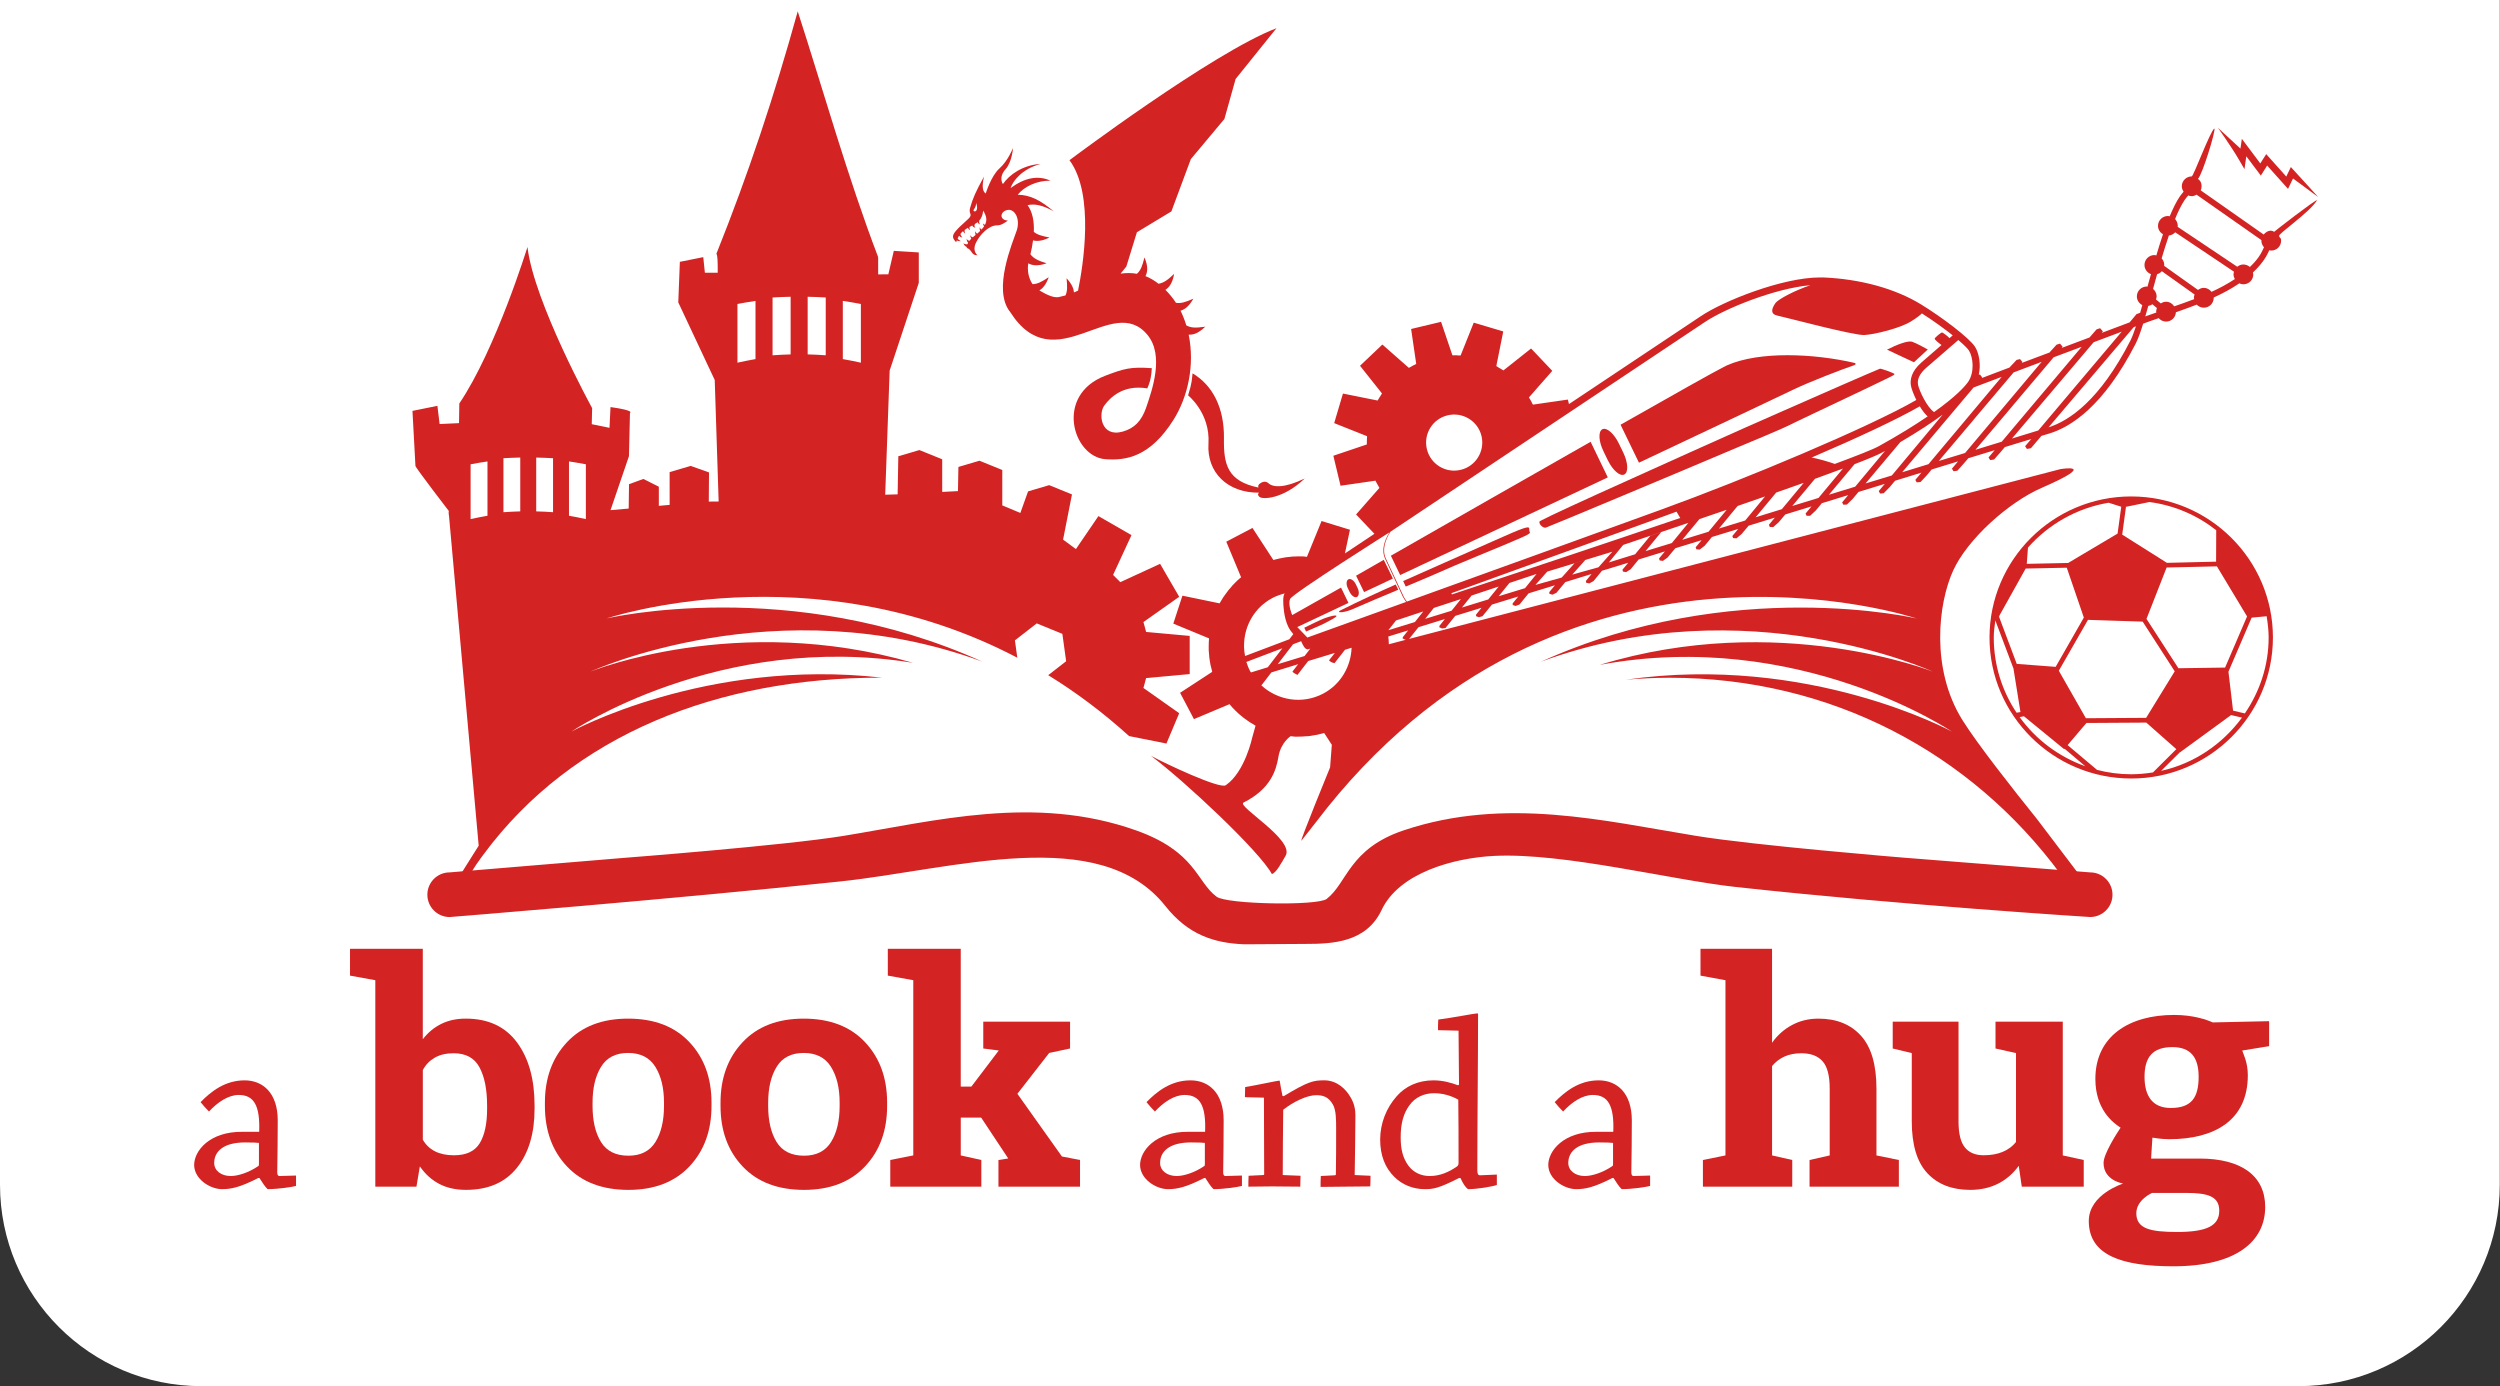 <?xml version="1.0" encoding="utf-8"?>
<!-- Generator: Adobe Illustrator 14.0.0, SVG Export Plug-In . SVG Version: 6.00 Build 43363)  -->
<!DOCTYPE svg PUBLIC "-//W3C//DTD SVG 1.1//EN" "http://www.w3.org/Graphics/SVG/1.1/DTD/svg11.dtd">
<svg version="1.1" id="Layer_1" xmlns="http://www.w3.org/2000/svg" xmlns:xlink="http://www.w3.org/1999/xlink" x="0px" y="0px"
	 width="220px" height="122px" viewBox="0 0 220 122" enable-background="new 0 0 220 122" xml:space="preserve">
<rect x="0" y="0" width="220" height="122" fill="#333333" stroke="none"/>
<path fill="#FFFFFF" d="M219.98,104.256c0,9.788-7.936,17.725-17.725,17.725H17.725C7.936,121.98,0,114.044,0,104.256V0h219.98
	V104.256z"/>
<g>
	<g>
		<path fill="#D32323" d="M114.819,42.103c-1.834,0.893-2.816,0.776-3.192,0.425c-0.246-0.235-0.566-0.139-0.813,0.074
			c-0.098,0.087-0.115,0.208-0.063,0.305c-2.716-0.557-3.081-2.01-3.044-4.312c0.039-2.707-0.994-4.69-2.762-5.742
			c-0.068,0.512-0.024,0.778-0.393,1.94c0,0,1.966,1.555,1.793,4.257c-0.158,2.515,1.666,4.33,4.454,4.306
			c-0.12,0.104-0.14,0.188,0.015,0.356C111.078,43.986,112.947,43.914,114.819,42.103z"/>
		<g>
			<path fill="#D32323" d="M84.143,21.317c0.015-0.058,0.036-0.106,0.054-0.161c0.096,0.06,0.221,0.073,0.357,0.068
				c-0.122-0.061-0.221-0.142-0.283-0.245c0.04-0.083,0.083-0.17,0.126-0.242c0.074,0.093,0.167,0.15,0.29,0.162
				c-0.076-0.091-0.143-0.183-0.17-0.314c0.069-0.096,0.145-0.17,0.228-0.242c0.042,0.09,0.109,0.161,0.186,0.22
				c-0.04-0.098-0.058-0.2-0.046-0.326c0.095-0.069,0.193-0.129,0.289-0.193c0.04,0.098,0.112,0.161,0.197,0.218
				c-0.043-0.093-0.063-0.188-0.061-0.286c0.082-0.043,0.171-0.093,0.256-0.135c0.021,0.115,0.14,0.177,0.278,0.199
				c-0.078-0.083-0.142-0.147-0.052-0.332c0.093-0.049,0.171-0.105,0.244-0.16c0.028,0.072,0.071,0.15,0.189,0.199
				c-0.046-0.088-0.07-0.199-0.053-0.33c0.205-0.231,0.303-0.499,0.347-0.884c0.314,0.507,0.356,0.877,0.157,1.248
				c-0.073-0.019-0.14-0.053-0.18-0.133c-0.002,0.101,0.05,0.182,0.104,0.263c-0.018,0.03-0.039,0.054-0.058,0.085
				c-0.054,0.076-0.112,0.145-0.17,0.207c-0.07-0.05-0.127-0.114-0.158-0.215c-0.015,0.12-0.004,0.231,0.039,0.331
				c-0.083,0.089-0.175,0.168-0.266,0.245c-0.07-0.043-0.123-0.126-0.161-0.22c-0.02,0.121-0.011,0.24,0.026,0.33
				c-0.082,0.076-0.169,0.142-0.246,0.208c-0.1-0.03-0.176-0.093-0.237-0.208c0.021,0.162,0.063,0.252,0.104,0.33
				c-0.058,0.059-0.118,0.126-0.167,0.185c-0.112-0.015-0.197-0.085-0.249-0.192c0.019,0.175,0.061,0.304,0.137,0.369
				c-0.028,0.048-0.046,0.083-0.061,0.131c-0.107,0-0.189,0.017-0.353-0.087c0.062,0.169,0.164,0.278,0.301,0.328
				c-0.006,0.023-0.006,0.054-0.006,0.079c0.503,0.167,0.367,0.667,0.941,0.643c0,0-0.477-0.344-0.148-1.066
				c0.345-0.747,1.146-1.567,1.873-1.564c0.368,0.013,0.687-0.24,0.955-0.417c-0.781-0.046-0.695-0.786-0.073-0.931
				c0.659-0.156,1.181,0.765,0.853,1.784c-0.34,1.03-2.174,5.237-0.579,7.193c3.931,6.149,8.989-1.773,12.089,2.023
				c1.469,1.8,0.419,4.793-0.128,6.393c-0.417,1.198-1.054,1.821-2.063,2.106c-1.926,0.539-2.175-1.578-1.599-2.322
				c0.511-0.671,1.616-1.834,3.763-1.483c0.293-0.626,0.376-1.245,0.397-1.778c-1.896-0.132-2.437,0.041-4.071,0.657
				c-4.505,1.697-2.884,7.146-0.007,7.354c1.842,0.137,3.938-0.22,5.988-3.465c1.264-2.01,1.887-4.805,1.335-7.497
				c0.364,0.022,0.826-0.075,1.458-0.699c-0.833,0.115-1.238,0.119-1.666-0.117c-0.143-0.47-0.315-0.902-0.509-1.289
				c0.337-0.099,0.727-0.342,1.132-1.059c-0.708,0.316-1.1,0.431-1.532,0.364c-0.282-0.434-0.597-0.811-0.93-1.142
				c0.301-0.195,0.621-0.546,0.767-1.405c-0.583,0.558-0.92,0.792-1.373,0.869c-0.357-0.281-0.736-0.506-1.146-0.671
				c0.164-0.328,0.271-0.795-0.091-1.649c-0.185,0.762-0.329,1.142-0.662,1.443c-0.447-0.081-0.93-0.085-1.44-0.013l0.507-0.624
				l0.93-3.019l3.034-1.832L104.795,14l2.952-3.53l0.987-3.52l3.596-4.468c-5.602,2.138-18.216,11.614-18.216,11.614
				c2.234,3.007,1.188,9.367,0.754,11.479c-0.11,0.048-0.246,0.122-0.358,0.159c-0.024-0.318-0.171-0.728-0.653-1.248
				c0.075,0.732,0.079,1.137-0.094,1.513c-0.192,0.053-0.384,0.097-0.58,0.141c-0.566,0.119-1.341-0.372-1.718-0.584
				c0.282-0.168,0.58-0.482,0.823-1.163c-0.637,0.422-0.999,0.607-1.424,0.613c-0.347-0.508-0.481-1.186-0.375-1.835
				c0.319,0.177,0.779,0.284,1.61,0.002c-0.773-0.247-1.139-0.423-1.42-0.796c0.097-0.421,0.178-0.831,0.229-1.227
				c0.322,0.09,0.77,0.085,1.451-0.252c-0.7-0.125-1.086-0.248-1.383-0.493c0.039-0.911-0.104-1.73-0.547-2.352
				c0.623-0.14,1.31-0.008,2.291,0.542c-1.126-0.952-2.048-1.443-3.161-1.458c0.557-0.696,1.61-1.242,2.878-1.241
				c-1.107-0.495-2.279-0.249-3.509,0.658c0.206-0.619,0.981-1.673,2.645-2.133c-1.593,0.113-2.754,0.954-3.316,1.777
				c0,0-0.43-0.563,0.24-1.315c0.559-0.618,0.651-1.861,0.651-1.861s-0.451,1.141-1.195,1.799c-0.74,0.663-1.209,2.209-1.209,2.209
				c-0.231-0.155-0.379-0.504-0.151-1.489c-0.743,1.351-0.986,1.911-1.225,2.753c-0.161,0.538,0.276,0.542-0.137,0.948
				c-0.37,0.367-0.635,0.564-0.913,0.858C83.751,20.68,83.741,20.896,84.143,21.317z M85.698,18.431
				c0.072-0.11,0.225-0.295,0.186-0.587c0.146,0.31,0.118,0.624-0.004,0.726C85.777,18.649,85.602,18.586,85.698,18.431z"/>
		</g>
	</g>
	<g>
		<path fill="#D32323" d="M179.261,72.086c-2.129-2.652-5.227-6.577-6.568-8.719c-2.804-4.487-2.147-10.263-0.805-13.181
			c1.243-2.71,4.82-5.967,7.78-7.255c5.152-2.242,1.647-1.648,1.647-1.648l-57.313,14.94l0.826-1.031
			c0.757-0.23,1.531-0.469,2.323-0.718l-0.477,0.598l-0.017,0.127l0.244,0.106l0.304-0.044l0.855-1.063
			c0.762-0.234,1.535-0.473,2.315-0.716l-0.478,0.6l-0.011,0.138l0.254,0.096l0.317-0.088l0.833-1.024
			c0.758-0.232,1.536-0.472,2.315-0.712l-0.49,0.607l0.004,0.144l0.257,0.081l0.342-0.13l0.802-0.982
			c0.762-0.236,1.538-0.473,2.311-0.709l-0.498,0.606l0.02,0.148l0.265,0.074l0.357-0.169l0.771-0.94
			c0.766-0.241,1.538-0.476,2.312-0.712l-0.499,0.611l0.025,0.159l0.27,0.062l0.381-0.211l0.739-0.905
			c0.768-0.236,1.543-0.47,2.313-0.705l-0.509,0.613l0.039,0.165l0.278,0.051l0.397-0.251l0.71-0.864
			c0.77-0.231,1.536-0.471,2.309-0.71l-0.514,0.617l0.049,0.177l0.288,0.039l0.415-0.296l0.676-0.817
			c0.775-0.235,1.544-0.473,2.313-0.708l-0.519,0.624l0.063,0.176l0.288,0.028l0.438-0.333l0.642-0.776
			c0.78-0.238,1.546-0.474,2.314-0.708l-0.521,0.625l0.071,0.18l0.296,0.021l0.455-0.381l0.612-0.731
			c0.774-0.238,1.541-0.475,2.308-0.711l-0.523,0.632l0.083,0.191l0.301,0.009l0.478-0.422l0.577-0.688
			c0.779-0.241,1.553-0.479,2.311-0.711l-0.525,0.634l0.094,0.193h0.31l0.494-0.462l0.537-0.646c0.784-0.24,1.562-0.478,2.318-0.711
			l-0.533,0.641l0.104,0.204l0.316-0.013l0.511-0.503l0.509-0.608c0.787-0.24,1.563-0.477,2.313-0.71l-0.531,0.635l0.114,0.218
			l0.32-0.03l0.533-0.54l0.47-0.559c0.802-0.247,1.57-0.488,2.321-0.714l-0.539,0.64l0.124,0.217l0.332-0.03l0.551-0.59l0.431-0.514
			c0.813-0.25,1.589-0.486,2.321-0.713l-0.538,0.641l0.138,0.228l0.338-0.047l0.564-0.629l0.401-0.469
			c0.835-0.257,1.606-0.493,2.32-0.709l-0.542,0.642l0.146,0.229l0.344-0.052l0.591-0.672l0.354-0.419
			c0.928-0.284,1.701-0.522,2.328-0.711l-0.543,0.636l0.161,0.24l0.353-0.066l0.919-1.084c0.295-0.09,0.543-0.165,0.671-0.202
			c1.927-0.573,4.811-2.417,7.636-7.937c0.21-0.409,0.424-1.021,0.65-1.737c0.257-0.097,0.454-0.168,0.552-0.204
			c0.244-0.092,0.543-0.187,0.814-0.282c0.162,0.184,0.39,0.303,0.651,0.303c0.464,0,0.84-0.369,0.863-0.821
			c0.596-0.212,1.208-0.427,1.835-0.672c0.161,0.167,0.38,0.27,0.625,0.27c0.479,0,0.87-0.391,0.87-0.869
			c0-0.012-0.005-0.021-0.005-0.026c0.798-0.365,1.563-0.773,2.256-1.247c0.111,0.05,0.229,0.084,0.358,0.084
			c0.483,0,0.87-0.391,0.87-0.868c0-0.061-0.023-0.114-0.033-0.169c0.454-0.43,0.861-0.888,1.16-1.403
			c0.107-0.181,0.188-0.373,0.283-0.561c0.056,0.011,0.111,0.033,0.174,0.033c0.481,0,0.866-0.39,0.866-0.867
			c0-0.313-0.144-0.206-0.17-0.416c-0.157-0.158,2.707-2.085,3.337-3.155c-0.165-0.044-3.704,2.708-3.782,2.787
			c-0.369-0.264-0.771,0.053-0.916,0.241l-5.544-3.889c0.048-0.108,0.077-0.231,0.077-0.357c0-0.132-0.007-0.439-0.322-0.649
			c0.378-0.337,1.612-4.341,1.445-4.443c-0.368,0.25-1.839,4.22-1.991,4.22c-0.481,0-0.873,0.394-0.873,0.872
			c0,0.179,0.064,0.336,0.158,0.466c-0.106,0.146-0.222,0.267-0.325,0.413c-0.313,0.459-0.613,1.076-0.899,1.761
			c-0.055-0.008-0.101-0.027-0.159-0.027c-0.48,0-0.87,0.387-0.87,0.87c0,0.316,0.184,0.586,0.438,0.739
			c-0.202,0.595-0.396,1.221-0.585,1.863c-0.059-0.017-0.109-0.034-0.17-0.034c-0.482,0-0.872,0.389-0.872,0.872
			c0,0.367,0.238,0.683,0.57,0.807c-0.104,0.37-0.203,0.738-0.306,1.102c-0.023,0-0.043-0.014-0.062-0.014
			c-0.483,0-0.873,0.391-0.873,0.873c0,0.334,0.198,0.62,0.48,0.763c-0.066,0.224-0.13,0.464-0.19,0.674l-0.319,0.119l-0.607,0.726
			c-0.648,0.242-1.471,0.552-2.462,0.926l0.109-0.134l-0.245-0.278l-0.313,0.104l-0.581,0.668l-0.03,0.04
			c-0.752,0.279-1.573,0.59-2.461,0.925l0.088-0.11l-0.229-0.269l-0.306,0.091l-0.564,0.623l-0.05,0.064
			c-0.781,0.294-1.604,0.603-2.464,0.925l0.076-0.087l-0.215-0.258l-0.303,0.076l-0.546,0.583l-0.071,0.084
			c-0.795,0.304-1.612,0.617-2.465,0.935l0.057-0.069l-0.198-0.251l-0.102,0.02c0.206-0.932,0.012-1.922-0.328-2.452
			c-0.475-0.764-2.895-2.598-4.734-3.725c-2.281-1.4-5.338-2.243-8.61-2.383l-0.311-0.001c-3.283,0-8.513,2.071-10.527,3.442
			l-23.281,15.521l11.727-7.82l-0.097-0.396l-3.075,0.445c-0.014-0.028-0.029-0.056-0.047-0.079c-0.043-0.09-0.086-0.173-0.13-0.261
			c-0.04-0.062-0.08-0.132-0.118-0.197c-0.019-0.041-0.034-0.072-0.054-0.098l2.053-2.338l-1.865-1.967l-2.435,1.93
			c-0.03-0.019-0.062-0.035-0.089-0.055c-0.014,0-0.02-0.01-0.037-0.019c-0.036-0.03-0.081-0.054-0.124-0.079
			c-0.023-0.01-0.043-0.031-0.066-0.042c-0.02-0.006-0.039-0.028-0.062-0.031c-0.045-0.029-0.09-0.054-0.126-0.08
			c-0.016-0.014-0.026-0.014-0.038-0.021c-0.031-0.02-0.049-0.041-0.082-0.059l0.61-3.045l-2.597-0.773l-1.156,2.89
			c-0.032-0.002-0.066,0-0.1-0.002c-0.088-0.002-0.172-0.002-0.262-0.02c-0.085,0.007-0.176,0-0.26,0.007
			c-0.032-0.007-0.068-0.012-0.102-0.007l-0.995-2.94l-2.636,0.629l0.45,3.08c-0.035,0.004-0.059,0.033-0.095,0.047
			c-0.08,0.037-0.154,0.078-0.233,0.114c-0.072,0.055-0.146,0.085-0.225,0.129c-0.026,0.02-0.06,0.03-0.096,0.051l-2.33-2.052
			l-1.967,1.869l1.928,2.429c-0.02,0.037-0.032,0.066-0.046,0.091c-0.011,0.005-0.019,0.018-0.026,0.041
			c-0.025,0.04-0.052,0.084-0.077,0.126c-0.013,0.016-0.027,0.042-0.047,0.061c-0.014,0.024-0.019,0.044-0.032,0.061
			c-0.027,0.045-0.061,0.085-0.083,0.129c-0.004,0.02-0.009,0.029-0.02,0.045c-0.014,0.027-0.035,0.047-0.049,0.075l-3.05-0.613
			l-0.772,2.601l2.894,1.151c-0.009,0.038-0.005,0.072-0.005,0.102c-0.009,0.091-0.009,0.18-0.012,0.27
			c0,0.085-0.004,0.167-0.004,0.254v0.1l-2.946,0.994l0.633,2.639l3.076-0.446c0.016,0.029,0.036,0.066,0.045,0.098
			c0.041,0.068,0.078,0.14,0.115,0.209c0.047,0.075,0.091,0.166,0.136,0.244c0.019,0.031,0.028,0.059,0.048,0.085l-2.053,2.339
			l1.616,1.702l-2.599,1.729l0.443-2.086l-2.497-0.768l-1.286,3.149c-0.01-0.005-0.025-0.005-0.035,0
			c-0.109-0.013-0.227-0.034-0.341-0.037c-0.099-0.004-0.182,0.007-0.287,0c-0.011-0.008-0.024-0.008-0.041-0.004
			c-0.116,0.007-0.228,0-0.337,0.012c-0.108,0.002-0.213,0.005-0.314,0.01l-0.006,0.008c-0.003,0-0.007-0.008-0.009,0.003
			c-0.112,0.011-0.227,0.017-0.343,0.033c-0.118,0.009-0.237,0.031-0.354,0.056c-0.1,0.016-0.206,0.03-0.307,0.057
			c-0.13,0.027-0.262,0.057-0.394,0.094c-0.062,0.019-0.129,0.032-0.19,0.047l-1.837-2.819l-2.304,1.21l1.302,3.129
			c-0.006,0.01-0.017,0.02-0.03,0.024c-0.085,0.075-0.172,0.139-0.253,0.219c-0.072,0.062-0.128,0.133-0.203,0.199
			c-0.007,0.005-0.021,0.023-0.033,0.035c-0.079,0.081-0.161,0.161-0.235,0.238c-0.072,0.084-0.136,0.161-0.201,0.247
			c-0.006,0-0.006,0-0.006,0c-0.007,0.001-0.007,0.001-0.007,0.01c-0.077,0.079-0.153,0.168-0.218,0.264
			c-0.072,0.096-0.146,0.188-0.214,0.289c-0.059,0.083-0.12,0.164-0.174,0.243c-0.075,0.125-0.144,0.239-0.214,0.354
			c-0.033,0.064-0.069,0.114-0.102,0.175l-3.272-0.676l-0.802,2.458l3.145,1.3c-0.007,0.003-0.004,0.02-0.004,0.033
			c-0.01,0.115-0.02,0.224-0.02,0.338c-0.01,0.089-0.01,0.189-0.006,0.291c-0.004,0.002-0.004,0.029,0,0.042
			c-0.007,0.111-0.007,0.213,0,0.332c0.006,0.115,0.016,0.23,0.029,0.345c0.003,0.105,0.01,0.213,0.026,0.323
			c0.016,0.127,0.032,0.243,0.058,0.375c0.014,0.085,0.031,0.187,0.05,0.276c0.03,0.145,0.072,0.284,0.105,0.415
			c0.018,0.058,0.03,0.119,0.04,0.175l-2.826,1.844l1.219,2.315l3.13-1.316c0.007,0.016,0.016,0.022,0.023,0.024
			c0.074,0.085,0.146,0.179,0.225,0.265c0.064,0.068,0.134,0.14,0.193,0.196c0.01,0.006,0.023,0.024,0.032,0.04
			c0.079,0.075,0.161,0.155,0.243,0.23c0.082,0.087,0.165,0.154,0.251,0.219c0.088,0.078,0.171,0.146,0.263,0.22
			c0.095,0.069,0.193,0.144,0.291,0.21c0.086,0.054,0.169,0.122,0.258,0.18c0.108,0.072,0.22,0.136,0.341,0.205
			c0.052,0.027,0.111,0.068,0.171,0.106l-0.279,0.999c0,0-0.645,3.078-2.343,4.241c-0.528,0.359-5.363-1.924-6.588-2.592
			c3.023,2.261,9.568,8.411,10.647,10.405c0.378-0.097,0.841-0.978,1.209-1.608c0.814-1.4-4.331-4.365-3.706-4.679
			c2.364-1.185,2.869-2.791,3.074-4.031c0.21-1.262,1.069-1.808,1.069-1.808c0.014-0.001,0.025,0.005,0.036,0
			c0.11,0.019,0.224,0.024,0.336,0.037c0.098,0.002,0.188,0,0.288,0.003c0.013-0.001,0.028-0.003,0.049-0.01
			c0.112-0.002,0.218,0.01,0.329-0.002c0.112-0.003,0.231-0.01,0.344-0.028c0.105-0.001,0.216-0.003,0.324-0.023
			c0.122-0.02,0.25-0.035,0.371-0.064c0.093-0.009,0.195-0.027,0.29-0.048c0.137-0.029,0.27-0.065,0.404-0.102
			c0.063-0.021,0.117-0.028,0.184-0.045l0.674,1.035l-0.151,1.983c0,0-2.73,6.666-2.522,6.449c0.03-0.035,1.208-1.537,1.237-1.571
			c21.633-28.498,52.898-17.975,52.898-17.975s-16.194-3.831-33.066,3.808c18.094-6.679,34.493,0.869,34.493,0.869
			s-13.573-5.405-29.31-0.596c17.507-3.256,31.001,5.88,31.001,5.88s-12.571-6.892-28.711-4.573c1.275-0.108,2.56-0.174,3.858-0.174
			c14.249,0,26.531,6.628,34.394,17.273c0,0,0.529,0.85,1.001,1.17c1.135,0.109,0.817-0.401,0.771-0.949 M192.267,17.571
			c0.096-0.138,0.2-0.248,0.294-0.37c0.097,0.034,0.197,0.061,0.31,0.061c0.155,0,0.3-0.055,0.427-0.13l5.713,4.001
			c-0.005,0.019-0.011,0.032-0.011,0.045c0,0.225,0.092,0.427,0.231,0.58c-0.09,0.187-0.169,0.371-0.274,0.554
			c-0.246,0.432-0.592,0.823-0.966,1.185c-0.152-0.134-0.354-0.223-0.574-0.223c-0.207,0-0.389,0.081-0.54,0.199l-5.25-3.517
			c0-0.028,0.016-0.05,0.016-0.082c0-0.232-0.094-0.44-0.237-0.599C191.677,18.603,191.967,18.013,192.267,17.571z M190.86,20.724
			c0.222-0.022,0.416-0.125,0.559-0.283l5.176,3.471c-0.023,0.076-0.046,0.145-0.046,0.235c0,0.152,0.049,0.291,0.117,0.413
			c-0.633,0.416-1.324,0.792-2.05,1.122c-0.158-0.207-0.399-0.35-0.68-0.35c-0.196,0-0.365,0.075-0.51,0.184l-2.989-2.125
			c0.005-0.026,0.018-0.049,0.018-0.075c0-0.227-0.089-0.418-0.231-0.582C190.43,22.043,190.643,21.366,190.86,20.724z
			 M189.825,24.129c0.167-0.044,0.308-0.135,0.417-0.264l2.882,2.051c-0.034,0.09-0.061,0.184-0.061,0.286
			c0,0.043,0.021,0.08,0.026,0.122c-0.601,0.229-1.191,0.44-1.76,0.635c-0.155-0.24-0.408-0.406-0.717-0.406
			c-0.176,0-0.326,0.064-0.46,0.15l-0.428-0.35c0.029-0.086,0.06-0.174,0.06-0.273c0-0.262-0.128-0.497-0.315-0.659
			C189.585,25.001,189.703,24.568,189.825,24.129z M189.05,26.923c0.132-0.024,0.253-0.074,0.361-0.147l0.397,0.333
			c-0.039,0.101-0.066,0.201-0.066,0.32c0,0.023,0.013,0.05,0.018,0.072c-0.268,0.092-0.556,0.19-0.795,0.281
			c-0.037,0.006-0.128,0.044-0.179,0.065C188.871,27.566,188.965,27.225,189.05,26.923z M124.51,54.739
			c-0.803,0.247-1.58,0.49-2.337,0.721l0.458-0.58l0.195-0.25l0.024-0.03c0.77-0.256,1.547-0.508,2.396-0.792L124.51,54.739z
			 M127.738,53.745c-0.786,0.245-1.569,0.483-2.326,0.714l0.608-0.763l0.151-0.197c0.78-0.251,1.563-0.516,2.392-0.782
			L127.738,53.745z M127.723,52.199c6.408-2.315,13.809-4.991,18.681-6.76c0.364-0.133,0.749-0.272,1.13-0.415l0.327,0.558
			c-6.626,2.254-14.001,4.713-20.094,6.729L127.723,52.199z M130.969,52.749c-0.784,0.244-1.56,0.48-2.32,0.716l0.761-0.949
			l0.089-0.108c-0.004,0-0.01,0.003-0.016,0.005c0.006-0.002,0.012-0.005,0.02-0.007l-0.004,0.001
			c0.776-0.257,1.58-0.519,2.389-0.795L130.969,52.749z M134.203,51.758c-0.781,0.238-1.552,0.476-2.32,0.71l0.918-1.131
			l0.028-0.035c0.789-0.262,1.582-0.529,2.387-0.795L134.203,51.758z M140.666,49.92c-0.775,0.214-1.545,0.433-2.311,0.647
			l1.148-1.285c-0.319,0.1-0.639,0.194-0.957,0.294l-1.115,1.248c-0.778,0.218-1.546,0.433-2.313,0.649l1.042-1.173
			c1.89-0.572,3.813-1.162,5.724-1.749L140.666,49.92z M147.121,47.789c-0.771,0.229-1.539,0.47-2.311,0.707l1.375-1.669
			c-0.314,0.106-0.636,0.212-0.959,0.327l-1.337,1.624c-0.769,0.234-1.54,0.476-2.307,0.713l1.26-1.539
			c1.945-0.655,3.874-1.307,5.735-1.941L147.121,47.789z M150.351,46.793c-0.769,0.236-1.539,0.471-2.313,0.709l1.513-1.823
			c0.81-0.276,1.614-0.555,2.399-0.818L150.351,46.793z M153.579,45.803c-0.767,0.235-1.538,0.471-2.311,0.71l1.644-1.989
			c0.834-0.285,1.635-0.564,2.415-0.839L153.579,45.803z M156.802,44.807c-0.76,0.234-1.531,0.469-2.307,0.714l1.809-2.176
			c0.854-0.297,1.658-0.58,2.424-0.856L156.802,44.807z M160.028,43.818c-0.759,0.233-1.531,0.47-2.309,0.708l2-2.392
			c-0.133,0.046-0.254,0.09-0.389,0.137c0.132-0.049,0.268-0.093,0.389-0.139v0.002c0.896-0.326,1.735-0.63,2.463-0.902
			L160.028,43.818z M159.425,40.262c3.967-1.7,7.502-3.347,9.516-4.507c0.202,0.341,0.439,0.66,0.692,0.888
			c-1.087,0.742-2.451,1.594-4.261,2.602c-0.512,0.288-1.914,0.84-3.91,1.581C160.894,40.624,160.03,40.376,159.425,40.262z
			 M163.258,42.827c-0.758,0.234-1.53,0.468-2.313,0.71l2.256-2.69c-0.067,0.026-0.146,0.057-0.214,0.081
			c1.329-0.504,2.287-0.904,2.694-1.134c0.147-0.083,0.282-0.157,0.418-0.237c-0.074,0.042-0.14,0.081-0.216,0.123h-0.002
			L163.258,42.827z M166.482,41.841c-0.754,0.227-1.522,0.464-2.314,0.704l2.537-3.013l0.386-0.46l0.141-0.167
			c1.586-0.932,2.797-1.735,3.727-2.419l-1.325,1.582l-0.393,0.472L166.482,41.841z M187.765,28.791
			c0.076-0.032,0.121-0.045,0.197-0.074c-0.171,0.508-0.332,0.958-0.487,1.257c-2.686,5.25-5.379,7.052-7.203,7.632l3.387-3.983
			L187.765,28.791z M184.242,30.115c0.94-0.353,1.777-0.669,2.469-0.927l-3.6,4.262l-3.742,4.432
			c-0.548,0.173-1.327,0.409-2.317,0.71l3.215-3.791l0.44-0.517L184.242,30.115z M180.72,31.441
			c0.887-0.334,1.705-0.639,2.471-0.925l-3.446,4.089l-0.441,0.522l-3.151,3.743c-0.689,0.212-1.481,0.452-2.314,0.711l3.042-3.594
			l0.424-0.506L180.72,31.441z M177.199,32.772c0.86-0.326,1.684-0.636,2.469-0.932l-3.296,3.921l-0.424,0.506l-3.02,3.595
			c-0.732,0.215-1.501,0.455-2.318,0.706l2.878-3.401l0.409-0.494L177.199,32.772z M176.149,33.164l-3.146,3.754l-0.41,0.489
			l-2.886,3.44c-0.747,0.228-1.514,0.461-2.316,0.712l2.702-3.21l0.396-0.472l3.188-3.78
			C174.521,33.777,175.351,33.467,176.149,33.164z M173.27,30.851c0.366,0.586,0.511,1.916-0.081,2.764
			c-0.282,0.395-1.049,1.266-2.99,2.647c-0.617-0.402-1.322-1.906-1.416-2.423c-0.079-0.483,0.171-0.986,0.727-1.473
			c0.564-0.493,2.248-1.943,2.821-2.444C172.807,30.328,173.148,30.662,173.27,30.851z M127.393,36.547
			c1.326-0.318,2.663,0.498,2.981,1.827c0.313,1.324-0.504,2.658-1.83,2.972c-1.329,0.32-2.663-0.497-2.979-1.825
			C125.246,38.193,126.063,36.863,127.393,36.547z M149.973,28.377c1.799-1.22,6.197-2.999,9.348-3.282
			c-1.454,0.495-2.848,1.251-3.079,1.571c-0.439,0.622-0.359,0.986,0.12,1.094c0.69,0.144,6.745,1.762,7.685,1.721
			c0.911-0.04,3.176-0.604,4.111-1.19c0.539-0.334,0.815-0.554,0.966-0.713c0.994,0.631,1.953,1.33,2.716,1.934
			c-0.082,0.071-0.174,0.152-0.284,0.245c-0.159-0.183-0.601-0.501-0.659-0.506c-0.069,0-0.663,0.471-0.646,0.566
			c0.013,0.082,0.386,0.399,0.603,0.544c-0.67,0.582-1.419,1.236-1.759,1.528c-0.924,0.804-1.018,1.557-0.933,2.055
			c0.042,0.243,0.219,0.734,0.475,1.254c-4.153,2.398-15.023,6.956-22.45,9.647c-5.847,2.127-15.344,5.558-22.38,8.094
			c-0.099-0.143-0.199-0.26-0.292-0.458l-1.554-3.318c-0.369-0.779-0.054-1.661,0.4-2.373L149.973,28.377z M111.992,52.613
			c0.353-0.184,0.716-0.303,1.087-0.396c0,0-0.15,0.026-0.154,0.625c-0.005,0.298,0.035,1.469,0.432,2.289
			c0.124,0.266,0.288,0.48,0.454,0.668l-0.35,0.456c-2.026,0.766-3.377,1.274-3.897,1.475
			C109.173,55.717,110.092,53.612,111.992,52.613z M114.498,56.425c0,0,0.216,0.522,0.396,0.649
			c0.184,0.127,0.256,0.051,0.256,0.051c0.034-0.011,0.103-0.036,0.154-0.049l-0.501,0.654c-0.898,0.273-1.689,0.516-2.367,0.723
			l0.18-0.233l1.171-1.525C114,56.614,114.273,56.508,114.498,56.425z M110.087,59.174c-0.024-0.041-0.06-0.076-0.083-0.125
			c-0.137-0.257-0.239-0.532-0.325-0.799c0.401-0.154,1.488-0.563,3.17-1.204l-0.649,0.848l-0.634,0.825
			C110.889,58.935,110.401,59.078,110.087,59.174z M116.439,61.039c-1.828,0.961-3.993,0.605-5.437-0.723l0.878-1.143
			c0.649-0.197,1.437-0.438,2.358-0.725l-0.442,0.573l-0.063,0.104l0.217,0.147l0.227,0.121l0.943-1.222
			c0.726-0.215,1.505-0.458,2.349-0.715l-0.455,0.578l-0.052,0.106l0.224,0.144l0.25,0.077l0.923-1.182
			c0.185-0.054,0.391-0.115,0.582-0.178C118.88,58.647,117.998,60.214,116.439,61.039z M115.046,56.103l-0.885-0.922
			c0.586-0.277,2.893-1.374,4.503-2.124l-0.654-1.35c-1.561,0.889-3.751,2.111-4.296,2.422c0,0-0.402-0.923-0.184-1.42
			c0.209-0.473,8.745-5.863,8.745-5.863c-0.447,0.702-0.744,1.567-0.375,2.346l1.551,3.32c0.093,0.191,0.194,0.305,0.291,0.457
			C119.418,54.525,116.053,55.741,115.046,56.103z M123.661,56.298h0.063l-2.8,0.738l1.293-0.342c0-0.043,0-0.087-0.005-0.128
			c0-0.108-0.009-0.202-0.017-0.314c-0.003-0.012-0.006-0.012-0.003-0.013c-0.006-0.084-0.013-0.151-0.021-0.228
			c0.577-0.175,1.15-0.353,1.751-0.538l-0.469,0.585l-0.025,0.121L123.661,56.298z"/>
	</g>
	<path fill="#D32323" d="M125.095,53.191c-0.267,0.09-0.538,0.18-0.795,0.262c-0.008,0-0.015-0.005-0.021-0.007
		c0.263-0.1,0.535-0.197,0.799-0.292L125.095,53.191z"/>
	<path fill="#D32323" d="M124.217,53.482c-0.174,0.055-0.338,0.111-0.51,0.166c0.165-0.056,0.325-0.116,0.498-0.175
		C124.207,53.475,124.213,53.479,124.217,53.482z"/>
	<path fill="#D32323" d="M110.392,59.637c0.179-0.059,0.363-0.117,0.617-0.19l-0.38,0.497
		C110.543,59.848,110.468,59.737,110.392,59.637z"/>
	<path fill="#D32323" d="M115.685,57.455l0.164-0.216l0.171-0.217l0.19-0.242c0.625-0.209,1.488-0.492,2.575-0.847
		c-0.055,0.021-0.11,0.038-0.164,0.056l-0.582,0.743C117.195,56.988,116.423,57.227,115.685,57.455z"/>
	<g>
		<path fill="#D32323" d="M22.721,103.667c-1.61,0.825-2.394,0.978-3.177,0.978c-1.066,0-2.458-0.893-2.458-2.134
			c0-1.215,1.327-2.936,4.243-2.913c0.74,0,1.284,0,1.479,0c0.086-2.307-0.457-3.243-1.805-3.243c-0.914,0-1.872,0.654-2.611,1.458
			c-0.24-0.238-0.522-0.543-0.74-0.826c0.915-0.937,2.155-1.916,3.873-1.916c1.61,0,2.916,1.111,2.916,3.526
			c0,1.044-0.021,3.654-0.044,4.568c0,0.217,0.066,0.325,0.196,0.325l1.458-0.042c0,0.261,0,0.608,0,0.914
			c-0.305,0.088-1.545,0.282-2.502,0.282c-0.217-0.194-0.435-0.544-0.718-0.978H22.721z M20.306,103.49
			c0.631,0,1.588-0.304,2.416-0.87c0.065-0.042,0.065-0.086,0.065-0.194c0-0.414,0-1.263,0-1.85
			c-0.109-0.021-0.565-0.043-1.218-0.043c-1.915,0-2.72,0.804-2.72,1.806C18.848,103.014,19.458,103.49,20.306,103.49z"/>
		<path fill="#D32323" d="M47.042,97.57c0,2.165-0.516,3.896-1.55,5.193c-1.034,1.297-2.527,1.945-4.48,1.945
			c-0.909,0-1.699-0.176-2.369-0.53c-0.669-0.354-1.234-0.865-1.695-1.537l-0.301,1.786h-3.619v-18.17l-2.226-0.403v-2.361h6.404
			v7.958c0.45-0.583,0.988-1.028,1.616-1.343c0.626-0.313,1.348-0.47,2.161-0.47c1.972,0,3.475,0.695,4.509,2.088
			c1.034,1.391,1.55,3.245,1.55,5.562V97.57z M42.864,97.288c0-1.413-0.222-2.534-0.667-3.361c-0.445-0.828-1.204-1.241-2.275-1.241
			c-0.651,0-1.203,0.126-1.651,0.382c-0.451,0.256-0.805,0.618-1.063,1.094v6.133c0.258,0.447,0.615,0.788,1.07,1.02
			c0.454,0.232,1.012,0.35,1.672,0.35c1.081,0,1.837-0.355,2.269-1.066c0.43-0.712,0.646-1.72,0.646-3.026V97.288z"/>
		<path fill="#D32323" d="M47.952,97.032c0-2.163,0.647-3.938,1.945-5.319c1.296-1.384,3.089-2.074,5.377-2.074
			c2.297,0,4.095,0.688,5.392,2.067c1.297,1.377,1.946,3.152,1.946,5.326v0.284c0,2.18-0.649,3.96-1.946,5.332
			c-1.297,1.373-3.085,2.061-5.363,2.061c-2.307,0-4.11-0.688-5.406-2.061c-1.298-1.372-1.945-3.152-1.945-5.332V97.032z
			 M52.144,97.316c0,1.323,0.249,2.386,0.747,3.187c0.497,0.8,1.302,1.199,2.412,1.199c1.082,0,1.874-0.401,2.376-1.206
			c0.502-0.806,0.753-1.867,0.753-3.18v-0.284c0-1.287-0.254-2.339-0.761-3.152c-0.507-0.814-1.306-1.221-2.397-1.221
			c-1.091,0-1.886,0.406-2.383,1.221c-0.499,0.813-0.747,1.865-0.747,3.152V97.316z"/>
		<path fill="#D32323" d="M63.406,97.032c0-2.163,0.647-3.938,1.945-5.319c1.297-1.384,3.089-2.074,5.377-2.074
			c2.297,0,4.094,0.688,5.392,2.067c1.296,1.377,1.946,3.152,1.946,5.326v0.284c0,2.18-0.649,3.96-1.946,5.332
			c-1.297,1.373-3.085,2.061-5.363,2.061c-2.307,0-4.109-0.688-5.406-2.061c-1.298-1.372-1.945-3.152-1.945-5.332V97.032z
			 M67.598,97.316c0,1.323,0.249,2.386,0.746,3.187c0.498,0.8,1.302,1.199,2.413,1.199c1.082,0,1.874-0.401,2.376-1.206
			c0.503-0.806,0.755-1.867,0.755-3.18v-0.284c0-1.287-0.254-2.339-0.762-3.152c-0.507-0.814-1.307-1.221-2.397-1.221
			c-1.091,0-1.886,0.406-2.384,1.221c-0.498,0.813-0.746,1.865-0.746,3.152V97.316z"/>
		<path fill="#D32323" d="M78.127,85.854v-2.361h6.418v12.13h0.934l2.412-3.18l-1.364-0.176v-2.359h7.639v2.359l-1.837,0.392
			l-2.8,3.596l3.919,5.515l1.594,0.31v2.349h-7.179v-2.349l0.861-0.135l-2.383-3.596h-1.795v3.328l1.81,0.402v2.349h-8.012v-2.349
			l2.025-0.402V86.258L78.127,85.854z"/>
		<path fill="#D32323" d="M105.963,103.667c-1.61,0.825-2.394,0.978-3.177,0.978c-1.066,0-2.459-0.893-2.459-2.134
			c0-1.215,1.328-2.936,4.244-2.913c0.739,0,1.283,0,1.478,0c0.088-2.307-0.456-3.243-1.805-3.243c-0.914,0-1.872,0.654-2.611,1.458
			c-0.239-0.238-0.522-0.543-0.74-0.826c0.914-0.937,2.154-1.916,3.873-1.916c1.609,0,2.915,1.111,2.915,3.526
			c0,1.044-0.021,3.654-0.042,4.568c0,0.217,0.064,0.325,0.194,0.325l1.458-0.042c0,0.261,0,0.608,0,0.914
			c-0.305,0.088-1.544,0.282-2.502,0.282c-0.218-0.194-0.436-0.544-0.718-0.978H105.963z M103.548,103.49
			c0.63,0,1.588-0.304,2.415-0.87c0.065-0.042,0.065-0.086,0.065-0.194c0-0.414,0-1.263,0-1.85
			c-0.109-0.021-0.566-0.043-1.219-0.043c-1.914,0-2.719,0.804-2.719,1.806C102.09,103.014,102.699,103.49,103.548,103.49z"/>
		<path fill="#D32323" d="M109.553,96.552c0-0.284,0.021-0.61,0.021-0.892c0.871-0.132,2.851-0.566,3.003-0.566
			c0.044,0,0.044,0.021,0.044,0.065c0.064,0.413,0.174,0.979,0.239,1.284l0.106,0.021c2.155-1.306,2.634-1.395,3.57-1.395
			c1.13,0,1.913,0.785,2.305,1.481c0.326,0.521,0.436,1.088,0.436,1.588c0,1.589-0.044,3.634-0.065,5.266l1.393,0.064
			c0,0.306,0,0.631-0.021,0.936c-0.696,0-1.523,0.022-2.286,0.022c-0.673,0-1.479,0.022-2.087,0.022c0-0.306,0-0.654,0.022-0.96
			l1.26-0.064c0.043-0.021,0.065-0.044,0.065-0.086c0.023-1.174,0.023-2.72,0.023-3.938c0-0.871,0-1.696-0.283-2.197
			c-0.415-0.739-0.957-0.827-1.48-0.827c-0.806,0-2.022,0.587-2.894,1.283c-0.022,1.633-0.043,4.155-0.043,5.745l1.566,0.064
			c0,0.306-0.022,0.652-0.022,0.958c-0.718,0-1.631-0.022-2.458-0.022c-0.696,0-1.459,0.022-2.11,0.022c0-0.306,0-0.632,0.021-0.958
			l1.283-0.064c0.044,0,0.087-0.023,0.087-0.065l-0.021-6.745L109.553,96.552z"/>
		<path fill="#D32323" d="M128.394,103.667c-1.805,0.913-2.262,0.978-3.023,0.978c-1.022,0-1.979-0.391-2.654-1.064
			c-0.826-0.805-1.262-1.895-1.262-3.309c0-1.413,0.545-2.785,1.459-3.807c0.738-0.85,1.847-1.395,3.24-1.395
			c0.783,0,1.523,0.198,2.154,0.436l0.086-0.065c-0.021-1.675-0.021-3.131-0.042-4.742l-1.807-0.045c0-0.303,0-0.63,0.023-0.933
			c1.087-0.132,3.241-0.546,3.436-0.546c0.044,0,0.066,0.021,0.066,0.087c0,3.873-0.066,9.486-0.066,13.709
			c0,0.281,0.044,0.455,0.24,0.455l1.479-0.064c0,0.283,0,0.631,0,0.914c-0.348,0.13-1.675,0.369-2.545,0.369
			c-0.218-0.173-0.436-0.479-0.653-0.978H128.394z M128.329,96.77c-0.631-0.351-1.35-0.566-2.131-0.566
			c-0.871,0-1.656,0.349-2.155,1.045c-0.523,0.695-0.784,1.588-0.784,2.828c0,1.087,0.197,1.848,0.696,2.522
			c0.459,0.61,1.153,0.892,1.851,0.892c0.913,0,1.696-0.347,2.414-0.847c0.109-0.088,0.132-0.174,0.132-0.327
			C128.352,100.402,128.352,98.421,128.329,96.77z"/>
		<path fill="#D32323" d="M141.883,103.667c-1.61,0.825-2.394,0.978-3.177,0.978c-1.065,0-2.458-0.893-2.458-2.134
			c0-1.215,1.326-2.936,4.242-2.913c0.739,0,1.283,0,1.479,0c0.086-2.307-0.456-3.243-1.806-3.243c-0.914,0-1.872,0.654-2.609,1.458
			c-0.241-0.238-0.524-0.543-0.741-0.826c0.914-0.937,2.153-1.916,3.872-1.916c1.611,0,2.915,1.111,2.915,3.526
			c0,1.044-0.021,3.654-0.043,4.568c0,0.217,0.066,0.325,0.196,0.325l1.457-0.042c0,0.261,0,0.608,0,0.914
			c-0.304,0.088-1.545,0.282-2.501,0.282c-0.218-0.194-0.436-0.544-0.719-0.978H141.883z M139.468,103.49
			c0.631,0,1.588-0.304,2.415-0.87c0.065-0.042,0.065-0.086,0.065-0.194c0-0.414,0-1.263,0-1.85
			c-0.109-0.021-0.566-0.043-1.218-0.043c-1.916,0-2.721,0.804-2.721,1.806C138.01,103.014,138.619,103.49,139.468,103.49z"/>
		<path fill="#D32323" d="M149.855,102.079l1.985-0.402V86.258l-2.197-0.403v-2.361h6.297v8.268
			c0.479-0.672,1.067-1.192,1.763-1.563c0.696-0.371,1.465-0.559,2.311-0.559c1.596,0,2.848,0.503,3.755,1.51
			c0.907,1.006,1.359,2.563,1.359,4.664v5.864l1.972,0.402v2.349h-7.861v-2.349l1.774-0.402v-5.891c0-1.128-0.208-1.927-0.627-2.396
			c-0.417-0.471-1.039-0.705-1.865-0.705c-0.574,0-1.073,0.099-1.502,0.295c-0.426,0.197-0.786,0.475-1.078,0.832v7.864l1.776,0.402
			v2.349h-7.861V102.079z"/>
		<path fill="#D32323" d="M177.649,102.589c-0.487,0.68-1.093,1.204-1.811,1.57c-0.72,0.365-1.539,0.55-2.459,0.55
			c-1.606,0-2.865-0.49-3.775-1.47c-0.912-0.979-1.368-2.503-1.368-4.568v-5.999l-1.677-0.404v-2.359h1.677h4.114v8.789
			c0,1.056,0.186,1.813,0.558,2.274c0.37,0.459,0.921,0.691,1.654,0.691c0.649,0,1.211-0.102,1.685-0.302
			c0.475-0.202,0.862-0.489,1.161-0.865v-7.824l-1.803-0.404v-2.359h1.803h4.116v11.769l1.845,0.402v2.349h-5.452L177.649,102.589z"
			/>
		<path fill="#D32323" d="M193.566,101.954c3.663,0,5.771,1.512,5.771,4.259c0,3.023-2.54,5.221-8.08,5.221
			c-4.529,0-7.444-0.96-7.444-3.984c0-2.362,3.03-3.298,3.03-3.298s-1.73-0.246-1.73-1.813c0-0.798,1.153-2.582,1.498-3.105
			c-0.691-0.44-2.219-1.621-2.219-4.286c0-3.764,2.97-5.633,6.923-5.633c1.675,0,2.858,0.411,3.406,0.658l4.961-0.109v2.198
			l-2.365,0.384c0.059,0.249,0.491,0.99,0.491,2.172c0,3.984-2.944,5.632-6.926,5.632c-0.778,0-1.355-0.138-1.471-0.138
			l-0.115,1.843H193.566z M189.382,104.977c0,0-1.386,0.604-1.386,1.787c0,1.373,1.241,1.649,3.608,1.649
			c2.597,0,3.691-0.551,3.691-1.87c0-1.234-0.951-1.566-2.884-1.566H189.382z M188.718,94.755c0,1.648,0.664,2.747,2.31,2.747
			c1.817,0,2.452-0.907,2.452-2.747c0-1.733-0.723-2.61-2.309-2.61C189.439,92.145,188.718,93.021,188.718,94.755z"/>
	</g>
	<path fill="#D32323" d="M134.572,46.565c0.029-0.327-0.343-0.209-3.187,1.059c-1.684,0.742-3.611,1.6-4.234,1.877
		c-1.189,0.534-2.418,1.075-3.674,1.632l0.229,0.484c1.074-0.452,2.025-0.844,2.566-1.088c1.243-0.547,2.048-0.898,3.911-1.666
		c4.227-1.744,4.516-1.874,4.439-2.034C134.591,46.762,134.564,46.637,134.572,46.565z"/>
	<path fill="#D32323" d="M153.661,37.593c-0.681,0.297-2.866,1.279-4.964,2.223c-2.237,1.011-4.584,2.067-5.08,2.293
		c-4.369,1.963-7.279,3.308-7.983,3.688c-0.104,0.054-0.159,0.085-0.159,0.097c-0.078,0.227,0.329,0.613,0.563,0.535
		c0.456-0.159,12.108-5.039,16.913-7.081c0.782-0.331,1.906-0.803,2.497-1.046c1.153-0.482,1.686-0.721,2.758-1.254
		c0.391-0.192,1.274-0.614,1.962-0.932c2.065-0.965,6.269-2.977,6.426-3.078c0.085-0.051,0.139-0.109,0.118-0.131
		c-0.105-0.103-1.179-0.485-1.274-0.461c-0.239,0.08-5.728,2.466-8.792,3.831C155.678,36.706,154.321,37.299,153.661,37.593z"/>
	<path fill="#D32323" d="M157.84,34.273c1.348-0.651,4.305-1.795,5.315-2.131c0.188-0.064,0.176-0.172,0.022-0.211
		c-3.57-0.821-8.357-1.048-11.213,0.225c-0.091,0.042-0.191,0.09-0.279,0.139c-0.904,0.456-4.418,2.436-9.076,5.081l1.619,3.34
		C150.557,37.727,155.71,35.294,157.84,34.273z"/>
	<path fill="#D32323" d="M141.486,42.01l-1.512-3.133c-5.835,3.317-12.097,6.894-17.577,10.026l0.82,1.701
		C128.745,48.006,135.14,45.001,141.486,42.01z"/>
	<path fill="#D32323" d="M141.104,39.709c-0.436-0.896-0.47-1.76-0.085-1.94c0.377-0.178,1.016,0.387,1.442,1.263l0.382,0.788
		c0.426,0.875,0.474,1.734,0.104,1.931c-0.375,0.203-1.021-0.352-1.456-1.244L141.104,39.709z"/>
	<path fill="#D32323" d="M117.979,53.704c1.668-0.834,3.28-1.574,4.842-2.268l0.229,0.459c-1.339,0.558-2.843,1.193-4.137,1.76
		C118.105,53.971,117.55,53.917,117.979,53.704z"/>
	<path fill="#D32323" d="M120.04,52.104l-0.705-1.442c1.019-0.586,1.277-0.732,2.437-1.396l0.804,1.647
		C121.316,51.509,121.089,51.618,120.04,52.104z"/>
	<path fill="#D32323" d="M117.469,54.166c0.33-0.01,0.149,0.157-1.012,0.738c-0.462,0.228-1.204,0.514-1.523,0.669
		c-0.078-0.175-0.07-0.163-0.156-0.332c0.618-0.313,1.104-0.532,1.278-0.618C116.679,54.318,117.303,54.171,117.469,54.166z"/>
	<path fill="#D32323" d="M168.424,31.881l-2.369-1.113c0.88-0.448,1.837-0.809,2.212-0.697c0.38,0.125,1.377,0.685,1.377,0.685
		L168.424,31.881z"/>
	<path fill="#D32323" d="M118.615,51.779c-0.172-0.343-0.145-0.704,0.051-0.804c0.198-0.09,0.484,0.105,0.647,0.442l0.148,0.311
		c0.169,0.344,0.145,0.703-0.044,0.803c-0.195,0.098-0.485-0.097-0.654-0.448L118.615,51.779z"/>
	<polyline fill="#D32323" points="57.977,45.248 57.977,42.832 56.613,42.148 55.354,42.607 55.315,45.428 	"/>
	<g>
		<path fill="#D32323" d="M201.786,15.708l-0.44,0.913l-1.837-2.053l-0.556,0.883l-1.279-1.7l-0.162,1.135l-0.434-0.749
			c-0.708-1.227-1.9-2.89-1.9-2.89l1.981,1.827l0.123-0.859l1.624,2.167l0.52-0.819l1.766,1.974l0.403-0.838l2.415,2.647
			L201.786,15.708z"/>
	</g>
	<g>
		<path fill="#D32323" d="M50.275,64.382c0,0,13.016-8.826,30.067-6.054c-15.475-4.496-28.375,0.77-28.375,0.77
			s16.399-7.548,34.489-0.869c-16.875-7.638-33.068-3.808-33.068-3.808s18-6.055,36.134,3.457l-0.21-1.526l1.922-1.494l2.254,0.92
			l0.332,2.411l-1.577,1.227c2.399,1.475,4.783,3.246,7.117,5.358l3.285,0.658l1.124-2.669l-3.147-2.222
			c0.01-0.038,0.02-0.086,0.033-0.125c0.03-0.101,0.056-0.205,0.085-0.306c0.029-0.106,0.056-0.21,0.082-0.317
			c0.01-0.043,0.023-0.081,0.033-0.121l3.837-0.353v-3.359l-3.837-0.348c-0.01-0.041-0.023-0.079-0.029-0.118
			c-0.03-0.11-0.059-0.225-0.088-0.333c-0.026-0.096-0.052-0.194-0.079-0.288c-0.017-0.043-0.026-0.084-0.037-0.132l3.147-2.224
			l-1.682-2.901l-3.497,1.614c-0.026-0.032-0.062-0.055-0.089-0.086c-0.013-0.009-0.022-0.024-0.033-0.037
			c-0.04-0.042-0.088-0.081-0.128-0.125c-0.026-0.024-0.042-0.049-0.072-0.072c-0.016-0.022-0.042-0.039-0.062-0.061
			c-0.043-0.046-0.086-0.094-0.135-0.136c-0.011-0.013-0.024-0.02-0.037-0.037c-0.029-0.021-0.049-0.057-0.082-0.085l1.617-3.499
			l-2.908-1.676l-1.981,2.904c-0.039-0.018-1.13-0.832-1.13-0.832l0.783-3.979l-2.008-0.816l-1.856,0.552l-0.678,1.895l-1.59-0.663
			V41.36l-2.008-0.816l-1.853,0.547l-0.039,2.126l-1.387,0.073v-2.872l-2.008-0.812l-1.854,0.545l-0.06,3.352l-1.095,0.032
			l0.392-10.924l2.564-7.721v-2.676l-2.199-0.137l-0.48,2.062l-0.896,0.009v-1.503c-0.082,0.023-0.149,0.035,0-0.015
			C74.6,15.62,72.481,8.053,70.201,1c-2.048,7.391-4.328,14.273-7.161,21.34c0.109,0.063,0.125,0.771,0.119,1.662h-1.13
			l-0.142-1.374l-2.06,0.414l-0.138,3.57l3.207,6.828l0.345,10.692l-0.868,0.008l0.02-2.565L60.78,41l-1.853,0.545l0.002,2.884
			l-5.204,0.465l1.623-4.751l0.089-3.811c0,0,0.496-0.197-1.712-0.511l-0.089,1.828l-1.561-0.32l0.033-1.415
			c0,0-5.129-9.346-5.691-14.178c0,0-2.78,9.014-5.997,13.769l-0.026,1.731l-1.709,0.079l-0.193-1.601l-2.195,0.444
			c0,0,0.262,4.686,0.262,4.841c0,0.151,2.947,3.982,2.947,3.982c-0.062,0.04,0.01,0.451,0.01,0.451l2.609,28.988l-1.623,2.577
			c-0.746,0.842,0.667,0.251,0.999-0.053c-0.302,0.037,1.025-1.722,1.025-1.722c7.859-10.644,20.759-15.59,35.004-15.59
			c0.03,0,0.057,0,0.086,0C62.144,57.88,50.275,64.382,50.275,64.382z M74.167,26.479c0.532,0.075,1.062,0.173,1.59,0.27v5.168
			c-0.529-0.114-1.058-0.229-1.59-0.317V26.479z M71.074,26.114c0.532,0.018,1.062,0.025,1.591,0.064v5.088
			c-0.53-0.045-1.059-0.059-1.591-0.079V26.114z M67.986,26.178c0.529-0.039,1.058-0.046,1.59-0.064v5.074
			c-0.533,0.021-1.062,0.034-1.59,0.079V26.178z M64.894,26.75c0.529-0.097,1.057-0.194,1.59-0.27V31.6
			c-0.534,0.089-1.062,0.204-1.59,0.317V26.75z M42.898,45.386c-0.496,0.082-0.989,0.19-1.485,0.295v-4.823
			c0.497-0.091,0.989-0.181,1.485-0.251V45.386z M45.783,45.001c-0.493,0.021-0.989,0.032-1.481,0.074v-4.752
			c0.492-0.036,0.988-0.042,1.481-0.059V45.001z M48.668,45.074c-0.493-0.043-0.989-0.053-1.482-0.072v-4.737
			c0.493,0.017,0.989,0.022,1.482,0.059V45.074z M50.07,40.605c0.497,0.071,0.99,0.161,1.486,0.252v4.824
			c-0.497-0.107-0.989-0.213-1.486-0.295V40.605z"/>
	</g>
	<g>
		<path fill="#D32323" d="M187.541,43.687c-6.873,0.002-12.468,5.572-12.463,12.419c0.003,6.84,5.593,12.403,12.467,12.403h0.006
			c6.873,0,12.468-5.567,12.466-12.419C200.012,49.25,194.419,43.687,187.541,43.687z M197.741,54.246l-1.933,4.5l-4.107,0.059
			l-2.81-4.343l1.771-4.522l4.427-0.101L197.741,54.246z M191.376,59.075l-2.516,4.095l-5.302,0.034l-2.382-4.178l2.566-4.479
			l4.813,0.156L191.376,59.075z M187.025,44.613l2.122-0.435c2.202,0.286,4.221,1.173,5.881,2.482l-0.011,2.766l-4.328,0.105
			l-3.935-2.484l0.33-2.429L187.025,44.613z M178.462,48.184c1.808-2.039,4.286-3.476,7.098-3.944l1.11,0.351l-0.323,2.365
			l-4.352,2.585l-3.64,0.077L178.462,48.184z M175.972,54.128l2.287-4.095l3.617-0.075l1.502,4.388l-2.48,4.337l-3.425-0.261
			l-1.556-4.146C175.948,54.197,175.972,54.128,175.972,54.128z M175.451,56.098c0-0.511,0.072-1.003,0.138-1.502l1.573,4.175
			l0.012-0.01l0.626,3.901l-0.344,0.055C176.195,60.822,175.451,58.546,175.451,56.098z M177.725,63.102l0.352-0.061l-0.003-0.036
			l3.571,2.921l0.034-0.041l1.827,1.546C181.166,66.594,179.153,65.079,177.725,63.102z M187.551,68.135l-0.006,0.188v-0.188
			c-1.05,0-2.064-0.139-3.033-0.392l0.007-0.011l-2.569-2.162l1.657-1.949l5.265-0.033l2.646,2.337l-2.056,2.048
			C188.831,68.071,188.2,68.135,187.551,68.135z M190.179,67.836l1.651-1.636l0.006,0.01l4.499-3.285l0.959,0.225
			C195.586,65.475,193.094,67.19,190.179,67.836z M196.509,62.539l-0.406-3.429l2.042-4.757l1.321-0.124
			c0.095,0.612,0.174,1.231,0.174,1.869c0,2.485-0.791,4.772-2.093,6.683L196.509,62.539z"/>
	</g>
	<path fill="#D32323" d="M183.932,76.77l-16.515-1.305c0,0-12.986-1.063-18.141-1.905c-8.134-1.323-16.792-3.479-25.727-0.498
		c-4.834,1.614-4.978,4.627-6.797,6.041c-0.806,0.626-8.786,0.483-9.691-0.192c-1.79-1.333-1.818-3.974-7.123-5.849
		c-8.88-3.14-17.593-0.825-25.726,0.498c-5.154,0.843-19.304,1.933-19.304,1.933L39.573,76.77c-1.088,0-1.965,0.879-1.965,1.965
		c0,1.084,0.877,1.965,1.965,1.965c0,0,19.362-1.548,34.341-3.129c9.955-1.053,22.848-5.154,28.643,2.164
		c1.999,2.525,4.278,3.26,6.94,3.364l5.365-0.034c2.383,0,5.364-0.113,6.717-2.981c1.553-3.292,6.379-4.6,9.966-4.767
		c6.114-0.283,15.551,2.118,21.17,2.734c14.72,1.612,31.218,2.648,31.218,2.648c1.087,0,1.967-0.881,1.967-1.965
		C185.898,77.648,185.019,76.77,183.932,76.77z"/>
</g>
</svg>
